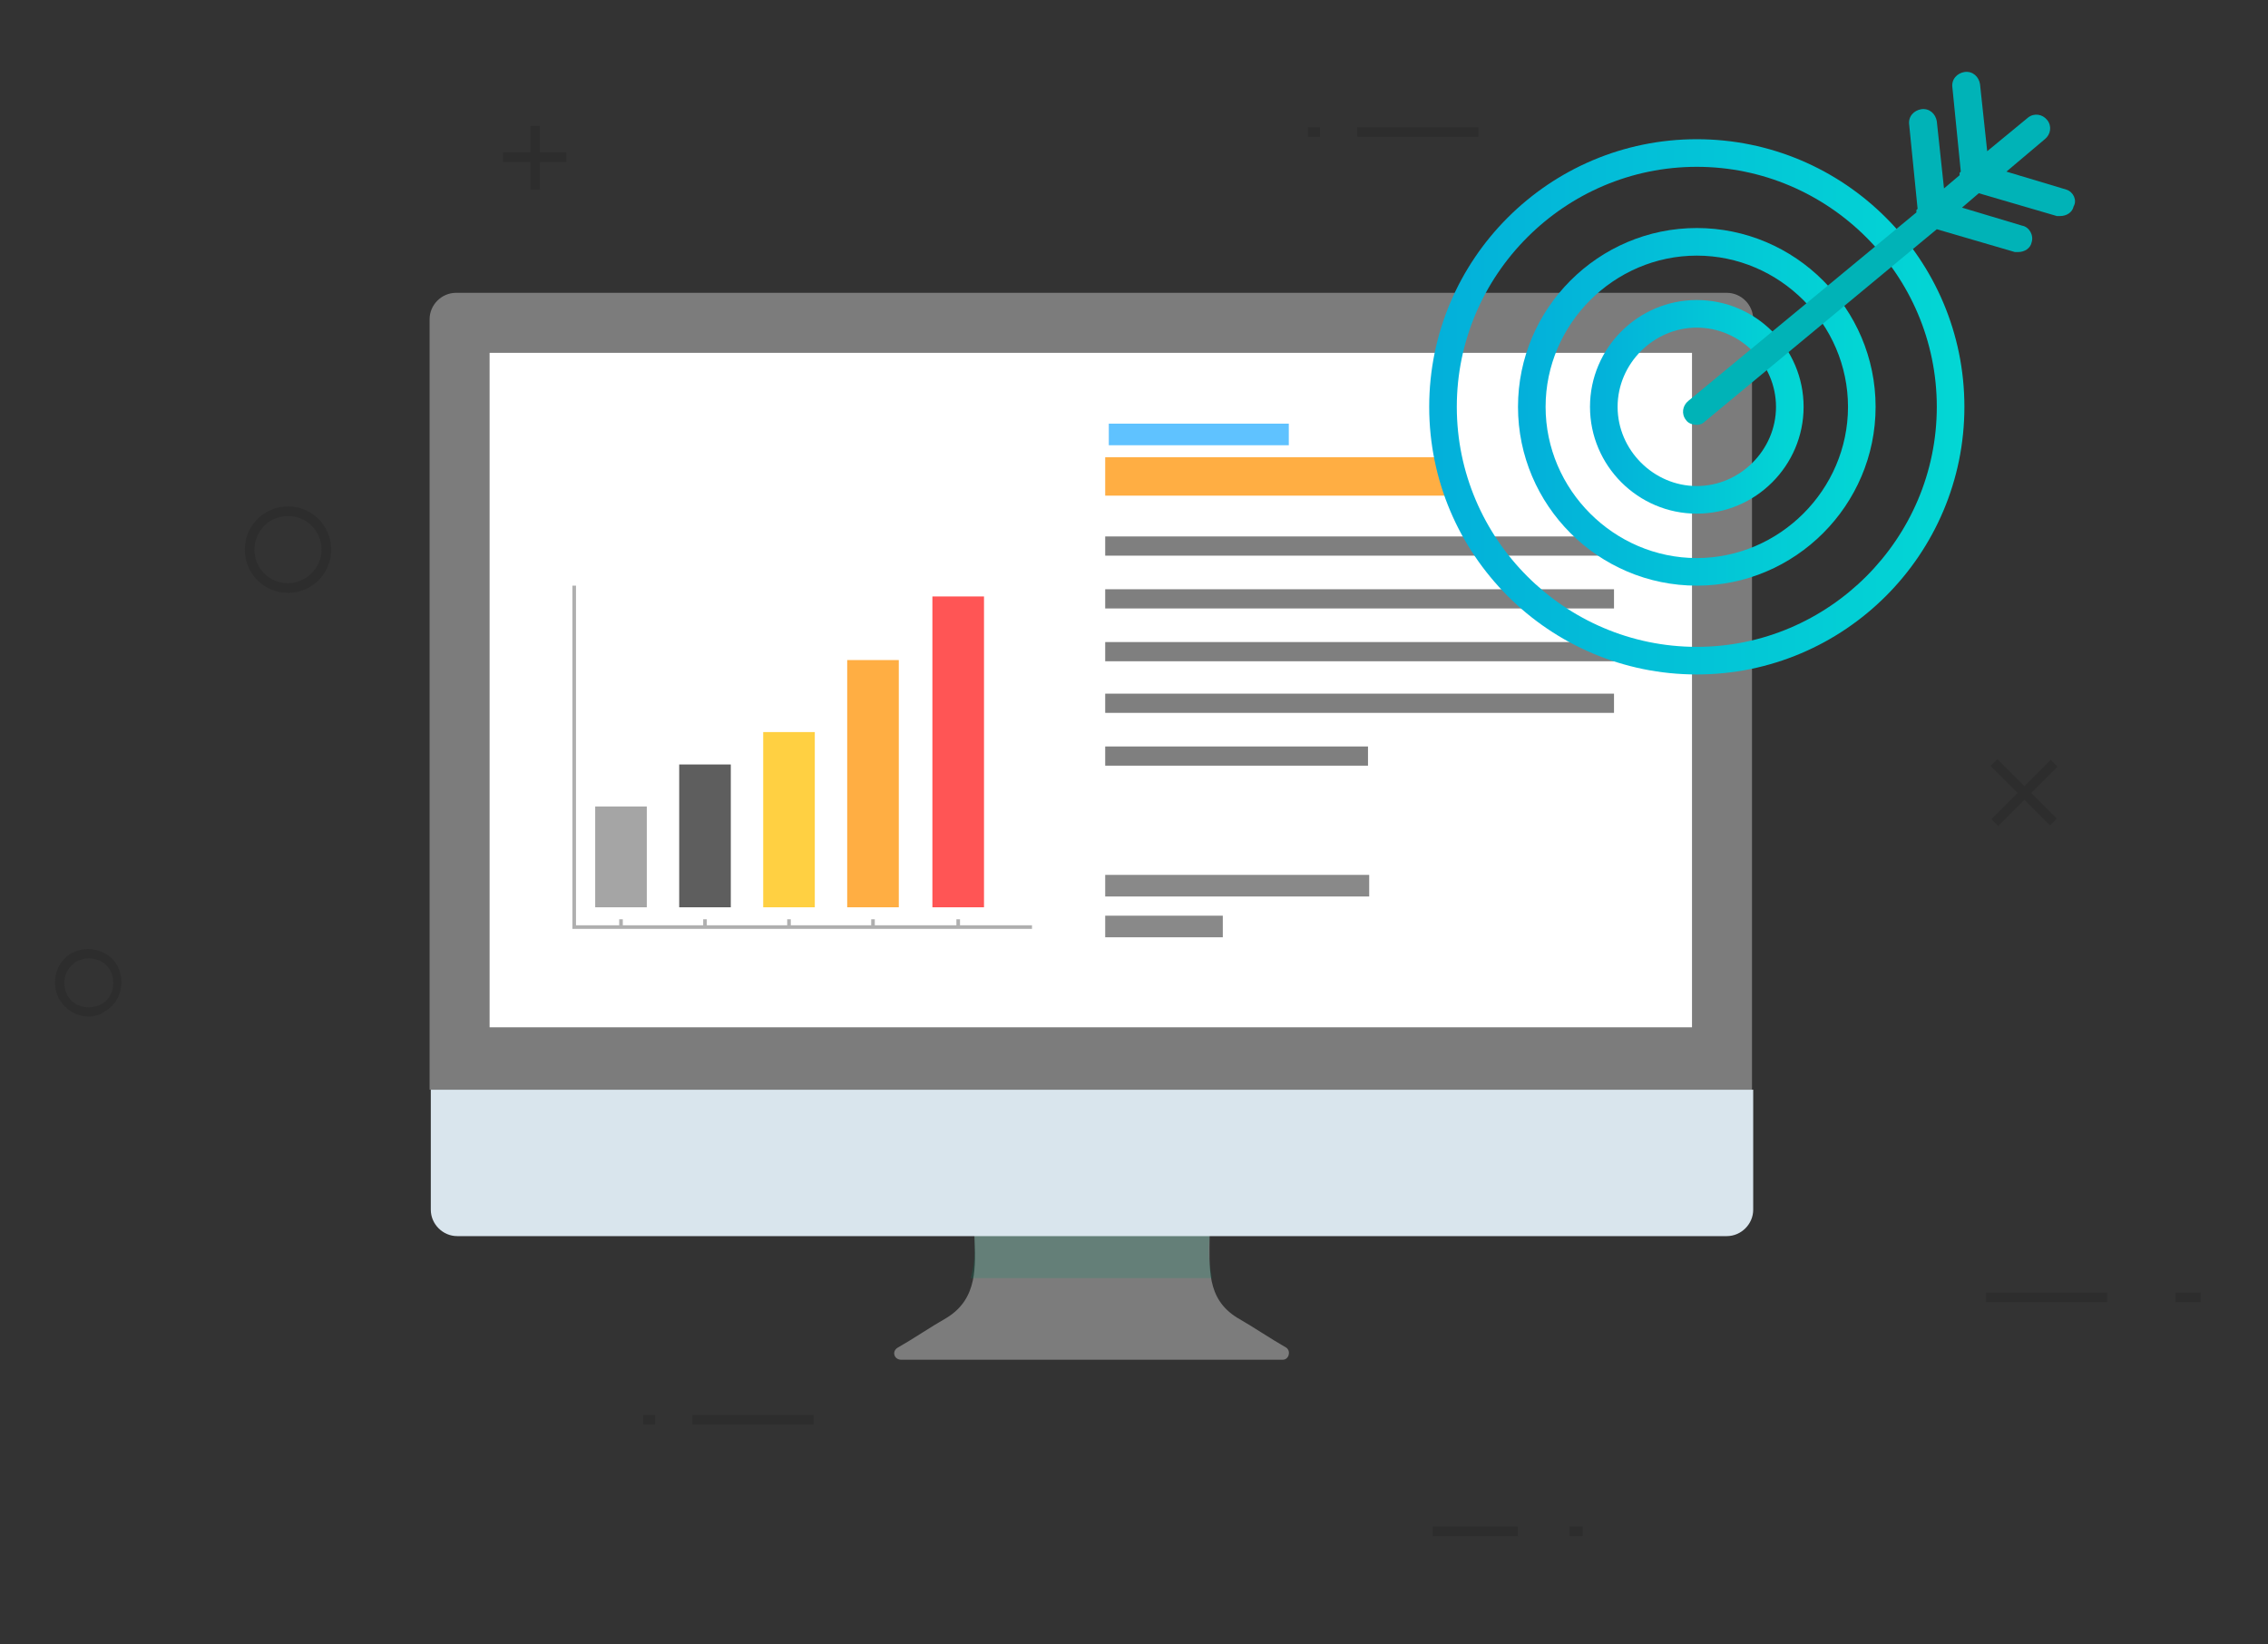 <?xml version="1.0" encoding="utf-8"?>
<!-- Generator: Adobe Illustrator 22.1.0, SVG Export Plug-In . SVG Version: 6.00 Build 0)  -->
<svg version="1.0" id="Layer_1" xmlns="http://www.w3.org/2000/svg" xmlns:xlink="http://www.w3.org/1999/xlink" x="0px" y="0px"
	 viewBox="0 0 189 137" enable-background="new 0 0 189 137" xml:space="preserve">
<rect x="0" y="0" width="189" height="137" fill="#333333" stroke="none"/>
<g>
	<g>
		<path fill="#7C7C7C" d="M106.9,113.3c0.5,0,0.7-0.7,0.3-1c-1.4-0.8-2.7-1.7-4.1-2.5c-2.6-1.6-2.3-4.2-2.3-6.9H81.2
			c0.1,2.6,0.3,5.3-2.3,6.9c-1.4,0.8-2.7,1.7-4.1,2.5c-0.5,0.3-0.3,1,0.3,1H106.9z"/>
		<path opacity="0.2" fill="#078C69" d="M80.9,106.5H101c-0.3-1.6-0.3-2.2-0.2-3.6H81.2C81.2,104.4,81.3,104.9,80.9,106.5z"/>
		<g>
			<path fill="#7C7C7C" d="M146.1,26.6c0-1.2-1-2.2-2.2-2.2H38c-1.2,0-2.2,1-2.2,2.2v64.2h110.2V26.6z"/>
			<path fill="#D9E5ED" d="M35.9,90.8v10c0,1.2,1,2.2,2.2,2.2h105.8c1.2,0,2.2-1,2.2-2.2v-10H35.9z"/>
		</g>
		<rect x="40.8" y="29.4" fill="#FFFFFF" width="100.2" height="56.2"/>
	</g>
</g>
<g>
	<g>
		<g>
			<rect x="92.1" y="38.1" fill="#FFAE43" width="28.8" height="3.2"/>
			<rect x="92.1" y="44.7" fill="#7F7F7F" width="42.4" height="1.6"/>
			<rect x="92.1" y="49.1" fill="#7F7F7F" width="42.4" height="1.6"/>
			<rect x="92.1" y="53.5" fill="#7F7F7F" width="42.4" height="1.6"/>
			<rect x="92.1" y="57.8" fill="#7F7F7F" width="42.4" height="1.6"/>
			<rect x="92.1" y="62.2" fill="#7F7F7F" width="21.9" height="1.6"/>
		</g>
		<rect x="92.1" y="72.9" fill="#898989" width="22" height="1.8"/>
		<rect x="92.1" y="76.3" fill="#898989" width="9.8" height="1.8"/>
	</g>
	<g>
		<rect x="92.4" y="35.3" fill="#5FC2FF" width="15" height="1.8"/>
	</g>
</g>
<g>
	<g>
		<g>
			<rect x="119.4" y="127.2" fill="#2D2D2D" width="7.1" height="0.8"/>
		</g>
		<g>
			<rect x="130.8" y="127.2" fill="#2D2D2D" width="1.1" height="0.8"/>
		</g>
	</g>
	<g>
		<g>
			<rect x="113.1" y="10.6" fill="#2D2D2D" width="10.1" height="0.8"/>
		</g>
		<g>
			<rect x="109" y="10.6" fill="#2D2D2D" width="1" height="0.8"/>
		</g>
	</g>
	<g>
		<g>
			<rect x="57.7" y="117.9" fill="#2D2D2D" width="10.1" height="0.8"/>
		</g>
		<g>
			<rect x="53.6" y="117.9" fill="#2D2D2D" width="1" height="0.8"/>
		</g>
	</g>
	<g>
		<g>
			<rect x="165.5" y="107.7" fill="#2D2D2D" width="10.1" height="0.8"/>
		</g>
		<g>
			<rect x="181.3" y="107.7" fill="#2D2D2D" width="2.1" height="0.8"/>
		</g>
	</g>
	<g>
		<g>
			<rect x="44.2" y="10.5" fill="#2D2D2D" width="0.8" height="5.3"/>
		</g>
		<g>
			<rect x="41.9" y="12.7" fill="#2D2D2D" width="5.3" height="0.8"/>
		</g>
	</g>
	<g>
		<g>
			
				<rect x="165.2" y="65.7" transform="matrix(0.707 -0.707 0.707 0.707 2.698 138.61)" fill="#2D2D2D" width="7" height="0.8"/>
		</g>
		<g>
			
				<rect x="168.3" y="62.5" transform="matrix(0.707 -0.707 0.707 0.707 2.704 138.624)" fill="#2D2D2D" width="0.8" height="7"/>
		</g>
	</g>
	<g>
		<path fill="#2D2D2D" d="M7.4,84.7c-1,0-1.9-0.5-2.5-1.5l0,0c-0.7-1.4-0.2-3.1,1.1-3.8c1.4-0.7,3.1-0.2,3.8,1.1
			c0.7,1.4,0.2,3.1-1.1,3.8C8.3,84.6,7.8,84.7,7.4,84.7z M5.6,82.9c0.5,1,1.8,1.3,2.8,0.8c1-0.5,1.3-1.8,0.8-2.8
			c-0.5-1-1.8-1.3-2.8-0.8C5.4,80.7,5.1,81.9,5.6,82.9L5.6,82.9z"/>
	</g>
	<g>
		<path fill="#2D2D2D" d="M24,49.4c-2,0-3.6-1.6-3.6-3.6c0-2,1.6-3.6,3.6-3.6c2,0,3.6,1.6,3.6,3.6C27.6,47.8,26,49.4,24,49.4z
			 M24,43c-1.6,0-2.8,1.3-2.8,2.8c0,1.6,1.3,2.8,2.8,2.8s2.8-1.3,2.8-2.8C26.8,44.3,25.6,43,24,43z"/>
	</g>
</g>
<g>
	<g>
		<linearGradient id="SVGID_1_" gradientUnits="userSpaceOnUse" x1="132.444" y1="33.871" x2="150.298" y2="33.871">
			<stop  offset="1.532452e-02" style="stop-color:#03B0DA"/>
			<stop  offset="1" style="stop-color:#03D7D4"/>
		</linearGradient>
		<path fill="url(#SVGID_1_)" d="M141.4,42.8c-4.9,0-8.9-4-8.9-8.9s4-8.9,8.9-8.9c4.9,0,8.9,4,8.9,8.9S146.3,42.8,141.4,42.8z
			 M141.4,27.3c-3.6,0-6.6,3-6.6,6.6s3,6.6,6.6,6.6c3.6,0,6.6-3,6.6-6.6S145,27.3,141.4,27.3z"/>
	</g>
	<g>
		<linearGradient id="SVGID_2_" gradientUnits="userSpaceOnUse" x1="126.445" y1="33.871" x2="156.298" y2="33.871">
			<stop  offset="1.532452e-02" style="stop-color:#03B0DA"/>
			<stop  offset="1" style="stop-color:#03D7D4"/>
		</linearGradient>
		<path fill="url(#SVGID_2_)" d="M141.4,48.8c-8.2,0-14.9-6.7-14.9-14.9s6.7-14.9,14.9-14.9c8.2,0,14.9,6.7,14.9,14.9
			S149.6,48.8,141.4,48.8z M141.4,21.3c-6.9,0-12.6,5.7-12.6,12.6s5.7,12.6,12.6,12.6c6.9,0,12.6-5.7,12.6-12.6
			S148.3,21.3,141.4,21.3z"/>
	</g>
	<g>
		<linearGradient id="SVGID_3_" gradientUnits="userSpaceOnUse" x1="119.034" y1="33.871" x2="163.709" y2="33.871">
			<stop  offset="1.532452e-02" style="stop-color:#03B0DA"/>
			<stop  offset="1" style="stop-color:#03D7D4"/>
		</linearGradient>
		<path fill="url(#SVGID_3_)" d="M141.4,56.2c-12.3,0-22.3-10-22.3-22.3s10-22.3,22.3-22.3s22.3,10,22.3,22.3S153.7,56.2,141.4,56.2
			z M141.4,13.9c-11,0-20,9-20,20s9,20,20,20c11,0,20-9,20-20S152.4,13.9,141.4,13.9z"/>
	</g>
	<path fill="#00B3B7" d="M172.2,15.8l-5-1.5l3.2-2.7c0.5-0.4,0.6-1.1,0.2-1.6c-0.4-0.5-1.1-0.6-1.6-0.2l-3.4,2.8l-0.6-5.6
		c-0.1-0.6-0.6-1.1-1.3-1c-0.6,0.1-1.1,0.6-1,1.3l0.7,7c0,0-0.1,0.1-0.1,0.1c0,0.1,0,0.1,0,0.2l-1.3,1.1l-0.6-5.6
		c-0.1-0.6-0.6-1.1-1.3-1c-0.6,0.1-1.1,0.6-1,1.3l0.7,7c0,0-0.1,0.1-0.1,0.1c0,0.1,0,0.1,0,0.2l-19,15.7c-0.5,0.4-0.6,1.1-0.2,1.6
		c0.2,0.3,0.6,0.4,0.9,0.4c0.3,0,0.5-0.1,0.7-0.3l19.3-16l6.5,1.9c0.1,0,0.2,0,0.3,0c0.5,0,1-0.3,1.1-0.8c0.2-0.6-0.2-1.3-0.8-1.4
		l-5-1.5l1.4-1.2l6.5,1.9c0.1,0,0.2,0,0.3,0c0.5,0,1-0.3,1.1-0.8C173.1,16.7,172.8,16,172.2,15.8z"/>
</g>
<g>
	<g>
		<rect x="49.6" y="67.2" fill="#A5A5A5" width="4.3" height="8.4"/>
		<rect x="56.6" y="63.7" fill="#5E5E5E" width="4.3" height="11.9"/>
		<rect x="63.6" y="61" fill="#FFD042" width="4.3" height="14.6"/>
		<rect x="70.6" y="55" fill="#FFAE43" width="4.3" height="20.6"/>
		<rect x="77.7" y="49.7" fill="#FF5555" width="4.3" height="25.9"/>
	</g>
	<g>
		<g>
			<polygon fill="#AFAFAF" points="86,77.4 47.7,77.4 47.7,48.8 48,48.8 48,77.1 86,77.1 			"/>
		</g>
		<g>
			<rect x="51.6" y="76.6" fill="#AFAFAF" width="0.3" height="0.7"/>
		</g>
		<g>
			<rect x="58.6" y="76.6" fill="#AFAFAF" width="0.3" height="0.7"/>
		</g>
		<g>
			<rect x="65.6" y="76.6" fill="#AFAFAF" width="0.3" height="0.7"/>
		</g>
		<g>
			<rect x="72.6" y="76.6" fill="#AFAFAF" width="0.3" height="0.7"/>
		</g>
		<g>
			<rect x="79.7" y="76.6" fill="#AFAFAF" width="0.3" height="0.7"/>
		</g>
	</g>
</g>
</svg>
